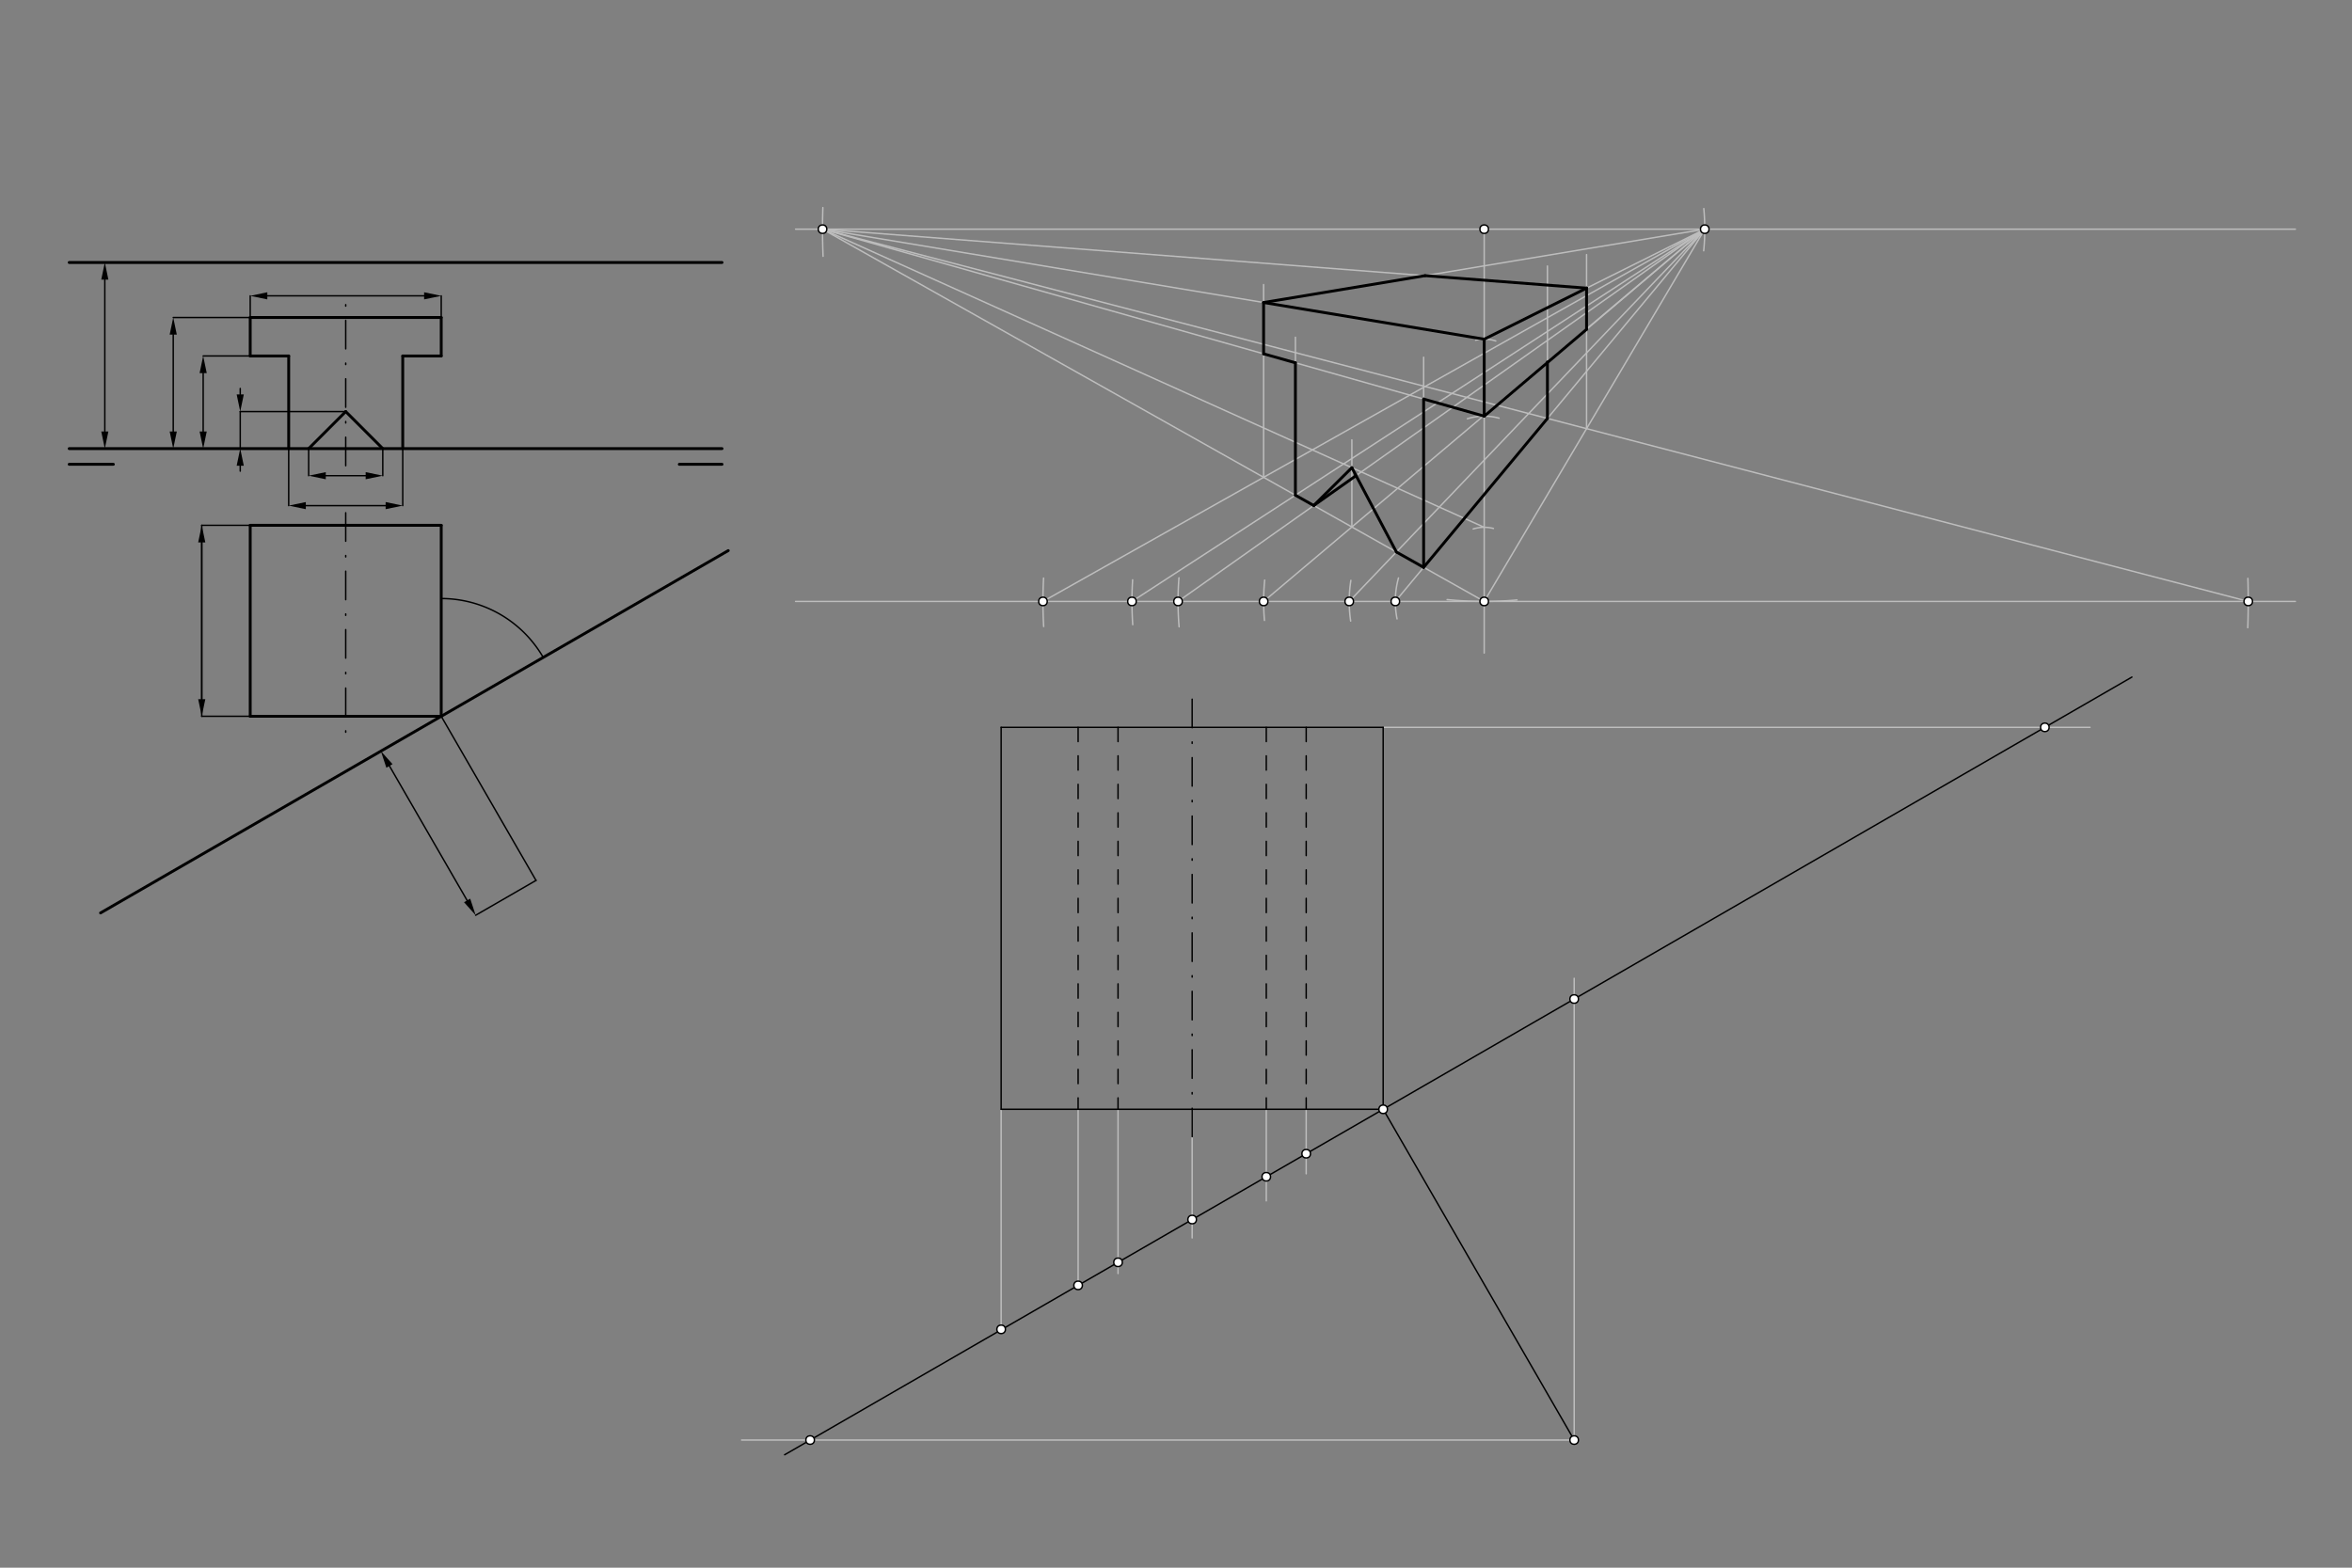 <svg xmlns="http://www.w3.org/2000/svg" class="svg--816" height="100%" preserveAspectRatio="xMidYMid meet" viewBox="0 0 1650 1100" width="100%"><rect x="0" y="0" width="1650" height="1100" fill="#808080" stroke="none"/><defs><marker id="marker-arrow" markerHeight="16" markerUnits="userSpaceOnUse" markerWidth="24" orient="auto-start-reverse" refX="24" refY="4" viewBox="0 0 24 8"><path d="M 0 0 L 24 4 L 0 8 z" stroke="inherit"></path></marker></defs><g class="aux-layer--949"><g class="element--733"><line stroke="#BDBDBD" stroke-dasharray="none" stroke-linecap="round" stroke-width="1" x1="970.335" x2="1466.2" y1="510.349" y2="510.349"></line></g><g class="element--733"><line stroke="#BDBDBD" stroke-dasharray="none" stroke-linecap="round" stroke-width="1" x1="702.335" x2="702.335" y1="778.349" y2="932.759"></line></g><g class="element--733"><line stroke="#BDBDBD" stroke-dasharray="none" stroke-linecap="round" stroke-width="1" x1="756.335" x2="756.335" y1="778.349" y2="903.376"></line></g><g class="element--733"><line stroke="#BDBDBD" stroke-dasharray="none" stroke-linecap="round" stroke-width="1" x1="784.335" x2="784.335" y1="778.349" y2="893.6"></line></g><g class="element--733"><line stroke="#BDBDBD" stroke-dasharray="none" stroke-linecap="round" stroke-width="1" x1="836.335" x2="836.335" y1="778.349" y2="868.6"></line></g><g class="element--733"><line stroke="#BDBDBD" stroke-dasharray="none" stroke-linecap="round" stroke-width="1" x1="888.335" x2="888.335" y1="778.349" y2="842.6"></line></g><g class="element--733"><line stroke="#BDBDBD" stroke-dasharray="none" stroke-linecap="round" stroke-width="1" x1="916.335" x2="916.335" y1="778.349" y2="823.6"></line></g><g class="element--733"><line stroke="#BDBDBD" stroke-dasharray="none" stroke-linecap="round" stroke-width="1" x1="1104.335" x2="1104.335" y1="1010.443" y2="686.467"></line></g><g class="element--733"><line stroke="#BDBDBD" stroke-dasharray="none" stroke-linecap="round" stroke-width="1" x1="1104.335" x2="520.267" y1="1010.443" y2="1010.443"></line></g><g class="element--733"><line stroke="#BDBDBD" stroke-dasharray="none" stroke-linecap="round" stroke-width="1" x1="558.133" x2="1610.267" y1="160.8" y2="160.8"></line></g><g class="element--733"><line stroke="#BDBDBD" stroke-dasharray="none" stroke-linecap="round" stroke-width="1" x1="1041.212" x2="1041.212" y1="160.8" y2="458.2"></line></g><g class="element--733"><path d="M 1015.216 420.703 A 261.2 261.2 0 0 0 1064.242 420.983" fill="none" stroke="#BDBDBD" stroke-dasharray="none" stroke-linecap="round" stroke-width="1"></path></g><g class="element--733"><line stroke="#BDBDBD" stroke-dasharray="none" stroke-linecap="round" stroke-width="1" x1="558.133" x2="1610.267" y1="422" y2="422"></line></g><g class="element--733"><path d="M 1195.197 175.961 A 154.73 154.73 0 0 0 1195.267 146.368" fill="none" stroke="#BDBDBD" stroke-dasharray="none" stroke-linecap="round" stroke-width="1"></path></g><g class="element--733"><path d="M 577.268 145.68 A 464.19 464.19 0 0 0 577.413 179.836" fill="none" stroke="#BDBDBD" stroke-dasharray="none" stroke-linecap="round" stroke-width="1"></path></g><g class="element--733"><path d="M 1576.896 440.401 A 536 536 0 0 0 1576.968 405.847" fill="none" stroke="#BDBDBD" stroke-dasharray="none" stroke-linecap="round" stroke-width="1"></path></g><g class="element--733"><path d="M 981.071 405.535 A 62.354 62.354 0 0 0 980.072 434.243" fill="none" stroke="#BDBDBD" stroke-dasharray="none" stroke-linecap="round" stroke-width="1"></path></g><g class="element--733"><path d="M 947.683 407.246 A 94.685 94.685 0 0 0 947.532 435.766" fill="none" stroke="#BDBDBD" stroke-dasharray="none" stroke-linecap="round" stroke-width="1"></path></g><g class="element--733"><path d="M 887.203 407.076 A 154.73 154.73 0 0 0 887.055 435.304" fill="none" stroke="#BDBDBD" stroke-dasharray="none" stroke-linecap="round" stroke-width="1"></path></g><g class="element--733"><path d="M 827.078 405.42 A 214.774 214.774 0 0 0 827.176 439.798" fill="none" stroke="#BDBDBD" stroke-dasharray="none" stroke-linecap="round" stroke-width="1"></path></g><g class="element--733"><path d="M 794.572 406.835 A 247.106 247.106 0 0 0 794.644 438.305" fill="none" stroke="#BDBDBD" stroke-dasharray="none" stroke-linecap="round" stroke-width="1"></path></g><g class="element--733"><path d="M 732.102 405.634 A 309.543 309.543 0 0 0 732.17 439.61" fill="none" stroke="#BDBDBD" stroke-dasharray="none" stroke-linecap="round" stroke-width="1"></path></g><g class="element--733"><line stroke="#BDBDBD" stroke-dasharray="none" stroke-linecap="round" stroke-width="1" x1="577.022" x2="1041.212" y1="160.8" y2="422"></line></g><g class="element--733"><line stroke="#BDBDBD" stroke-dasharray="none" stroke-linecap="round" stroke-width="1" x1="1041.212" x2="1195.942" y1="422" y2="160.8"></line></g><g class="element--733"><line stroke="#BDBDBD" stroke-dasharray="none" stroke-linecap="round" stroke-width="1" x1="1577.212" x2="577.022" y1="422" y2="160.8"></line></g><g class="element--733"><line stroke="#BDBDBD" stroke-dasharray="none" stroke-linecap="round" stroke-width="1" x1="731.669" x2="1195.942" y1="422" y2="160.8"></line></g><g class="element--733"><path d="M 1047.656 370.811 A 26 26 0 0 0 1033.506 371.168" fill="none" stroke="#BDBDBD" stroke-dasharray="none" stroke-linecap="round" stroke-width="1"></path></g><g class="element--733"><path d="M 1051.619 293.414 A 39 39 0 0 0 1029.421 293.825" fill="none" stroke="#BDBDBD" stroke-dasharray="none" stroke-linecap="round" stroke-width="1"></path></g><g class="element--733"><path d="M 1035.202 238.677 A 27 27 0 0 1 1049.316 239.245" fill="none" stroke="#BDBDBD" stroke-dasharray="none" stroke-linecap="round" stroke-width="1"></path></g><g class="element--733"><line stroke="#BDBDBD" stroke-dasharray="none" stroke-linecap="round" stroke-width="1" x1="1041.212" x2="577.022" y1="238" y2="160.8"></line></g><g class="element--733"><line stroke="#BDBDBD" stroke-dasharray="none" stroke-linecap="round" stroke-width="1" x1="1041.212" x2="1195.942" y1="238" y2="160.8"></line></g><g class="element--733"><line stroke="#BDBDBD" stroke-dasharray="none" stroke-linecap="round" stroke-width="1" x1="1041.212" x2="577.022" y1="292" y2="160.8"></line></g><g class="element--733"><line stroke="#BDBDBD" stroke-dasharray="none" stroke-linecap="round" stroke-width="1" x1="1041.212" x2="1195.942" y1="292" y2="160.8"></line></g><g class="element--733"><line stroke="#BDBDBD" stroke-dasharray="none" stroke-linecap="round" stroke-width="1" x1="1041.212" x2="577.022" y1="370" y2="160.8"></line></g><g class="element--733"><line stroke="#BDBDBD" stroke-dasharray="none" stroke-linecap="round" stroke-width="1" x1="886.454" x2="886.454" y1="334.918" y2="199.65"></line></g><g class="element--733"><line stroke="#BDBDBD" stroke-dasharray="none" stroke-linecap="round" stroke-width="1" x1="1113.022" x2="1113.022" y1="300.777" y2="178.65"></line></g><g class="element--733"><line stroke="#BDBDBD" stroke-dasharray="none" stroke-linecap="round" stroke-width="1" x1="1113.022" x2="577.022" y1="202.171" y2="160.8"></line></g><g class="element--733"><line stroke="#BDBDBD" stroke-dasharray="none" stroke-linecap="round" stroke-width="1" x1="886.454" x2="1195.942" y1="212.262" y2="160.8"></line></g><g class="element--733"><line stroke="#BDBDBD" stroke-dasharray="none" stroke-linecap="round" stroke-width="1" x1="794.106" x2="1195.942" y1="422" y2="160.8"></line></g><g class="element--733"><line stroke="#BDBDBD" stroke-dasharray="none" stroke-linecap="round" stroke-width="1" x1="978.858" x2="1195.942" y1="422" y2="160.8"></line></g><g class="element--733"><line stroke="#BDBDBD" stroke-dasharray="none" stroke-linecap="round" stroke-width="1" x1="908.763" x2="908.763" y1="347.471" y2="236.65"></line></g><g class="element--733"><line stroke="#BDBDBD" stroke-dasharray="none" stroke-linecap="round" stroke-width="1" x1="998.727" x2="998.727" y1="398.094" y2="250.65"></line></g><g class="element--733"><line stroke="#BDBDBD" stroke-dasharray="none" stroke-linecap="round" stroke-width="1" x1="826.437" x2="1195.942" y1="422" y2="160.8"></line></g><g class="element--733"><line stroke="#BDBDBD" stroke-dasharray="none" stroke-linecap="round" stroke-width="1" x1="946.526" x2="1195.942" y1="422" y2="160.8"></line></g><g class="element--733"><line stroke="#BDBDBD" stroke-dasharray="none" stroke-linecap="round" stroke-width="1" x1="886.482" x2="1195.942" y1="422" y2="160.8"></line></g><g class="element--733"><line stroke="#BDBDBD" stroke-dasharray="none" stroke-linecap="round" stroke-width="1" x1="948.374" x2="948.374" y1="369.76" y2="308.65"></line></g><g class="element--733"><line stroke="#BDBDBD" stroke-dasharray="none" stroke-linecap="round" stroke-width="1" x1="1085.566" x2="1085.566" y1="293.606" y2="186.65"></line></g></g><g class="main-layer--75a"><g class="element--733"><line stroke="#000000" stroke-dasharray="none" stroke-linecap="round" stroke-width="2" x1="48.533" x2="506.533" y1="184.179" y2="184.179"></line></g><g class="element--733"><line stroke="#000000" stroke-dasharray="none" stroke-linecap="round" stroke-width="2" x1="70.533" x2="510.889" y1="640.579" y2="386.339"></line></g><g class="element--733"><line stroke="#000000" stroke-dasharray="none" stroke-linecap="round" stroke-width="2" x1="48.533" x2="506.533" y1="314.779" y2="314.779"></line></g><g class="element--733"><line stroke="#000000" stroke-dasharray="none" stroke-linecap="round" stroke-width="2" x1="506.533" x2="476.533" y1="325.779" y2="325.779"></line></g><g class="element--733"><line stroke="#000000" stroke-dasharray="none" stroke-linecap="round" stroke-width="2" x1="79.533" x2="48.533" y1="325.779" y2="325.779"></line></g><g class="element--733"><line stroke="#000000" stroke-dasharray="none" stroke-linecap="round" stroke-width="2" x1="202.533" x2="202.533" y1="314.779" y2="249.779"></line></g><g class="element--733"><line stroke="#000000" stroke-dasharray="none" stroke-linecap="round" stroke-width="2" x1="202.533" x2="175.533" y1="249.779" y2="249.779"></line></g><g class="element--733"><line stroke="#000000" stroke-dasharray="none" stroke-linecap="round" stroke-width="2" x1="175.533" x2="175.533" y1="249.779" y2="222.779"></line></g><g class="element--733"><line stroke="#000000" stroke-dasharray="none" stroke-linecap="round" stroke-width="2" x1="175.533" x2="309.533" y1="222.779" y2="222.779"></line></g><g class="element--733"><line stroke="#000000" stroke-dasharray="none" stroke-linecap="round" stroke-width="2" x1="309.533" x2="309.533" y1="222.779" y2="249.779"></line></g><g class="element--733"><line stroke="#000000" stroke-dasharray="none" stroke-linecap="round" stroke-width="2" x1="309.533" x2="282.533" y1="249.779" y2="249.779"></line></g><g class="element--733"><line stroke="#000000" stroke-dasharray="none" stroke-linecap="round" stroke-width="2" x1="282.533" x2="282.533" y1="249.779" y2="314.779"></line></g><g class="element--733"><line stroke="#000000" stroke-dasharray="none" stroke-linecap="round" stroke-width="2" x1="242.533" x2="216.533" y1="288.779" y2="314.779"></line></g><g class="element--733"><line stroke="#000000" stroke-dasharray="none" stroke-linecap="round" stroke-width="2" x1="309.533" x2="175.533" y1="502.592" y2="502.592"></line></g><g class="element--733"><line stroke="#000000" stroke-dasharray="20, 10, 1, 10" stroke-linecap="round" stroke-width="1" x1="242.533" x2="242.533" y1="326.779" y2="211.779"></line></g><g class="element--733"><line stroke="#000000" stroke-dasharray="20, 10, 1, 10" stroke-linecap="round" stroke-width="1" x1="242.533" x2="242.533" y1="359.779" y2="519.779"></line></g><g class="element--733"><line stroke="#000000" stroke-dasharray="none" stroke-linecap="round" stroke-width="1" x1="309.533" x2="376.027" y1="502.592" y2="617.762"></line></g><g class="element--733"><line stroke="#000000" stroke-dasharray="none" stroke-linecap="round" stroke-width="1" x1="376.027" x2="333.695" y1="617.762" y2="642.203"></line></g><g class="element--733"><path d="M 309.533 419.979 A 82.613 82.613 0 0 1 381.079 461.286" fill="none" stroke="#000000" stroke-dasharray="none" stroke-linecap="round" stroke-width="1"></path></g><g class="element--733"><line stroke="#000000" stroke-dasharray="none" stroke-linecap="round" stroke-width="1" x1="175.533" x2="175.533" y1="222.779" y2="207.579"></line></g><g class="element--733"><line stroke="#000000" stroke-dasharray="none" stroke-linecap="round" stroke-width="1" x1="309.533" x2="309.533" y1="222.779" y2="207.579"></line></g><g class="element--733"><line stroke="#000000" stroke-dasharray="none" stroke-linecap="round" stroke-width="1" x1="297.533" x2="187.533" y1="207.579" y2="207.579"></line><path d="M309.533,207.579 l12,2.5 l0,-5 z" fill="#000000" stroke="#000000" stroke-width="0" transform="rotate(180, 309.533, 207.579)"></path><path d="M175.533,207.579 l12,2.5 l0,-5 z" fill="#000000" stroke="#000000" stroke-width="0" transform="rotate(0, 175.533, 207.579)"></path></g><g class="element--733"><line stroke="#000000" stroke-dasharray="none" stroke-linecap="round" stroke-width="1" x1="73.533" x2="73.533" y1="196.179" y2="302.779"></line><path d="M73.533,184.179 l12,2.5 l0,-5 z" fill="#000000" stroke="#000000" stroke-width="0" transform="rotate(90, 73.533, 184.179)"></path><path d="M73.533,314.779 l12,2.5 l0,-5 z" fill="#000000" stroke="#000000" stroke-width="0" transform="rotate(270, 73.533, 314.779)"></path></g><g class="element--733"><line stroke="#000000" stroke-dasharray="none" stroke-linecap="round" stroke-width="1" x1="175.533" x2="121.533" y1="222.779" y2="222.779"></line></g><g class="element--733"><line stroke="#000000" stroke-dasharray="none" stroke-linecap="round" stroke-width="1" x1="175.533" x2="142.533" y1="249.779" y2="249.779"></line></g><g class="element--733"><line stroke="#000000" stroke-dasharray="none" stroke-linecap="round" stroke-width="1" x1="242.533" x2="168.533" y1="288.779" y2="288.779"></line></g><g class="element--733"><line stroke="#000000" stroke-dasharray="none" stroke-linecap="round" stroke-width="1" x1="216.533" x2="216.533" y1="314.779" y2="333.779"></line></g><g class="element--733"><line stroke="#000000" stroke-dasharray="none" stroke-linecap="round" stroke-width="1" x1="121.533" x2="121.533" y1="234.779" y2="302.779"></line><path d="M121.533,222.779 l12,2.5 l0,-5 z" fill="#000000" stroke="#000000" stroke-width="0" transform="rotate(90, 121.533, 222.779)"></path><path d="M121.533,314.779 l12,2.5 l0,-5 z" fill="#000000" stroke="#000000" stroke-width="0" transform="rotate(270, 121.533, 314.779)"></path></g><g class="element--733"><line stroke="#000000" stroke-dasharray="none" stroke-linecap="round" stroke-width="1" x1="142.533" x2="142.533" y1="261.779" y2="302.779"></line><path d="M142.533,249.779 l12,2.5 l0,-5 z" fill="#000000" stroke="#000000" stroke-width="0" transform="rotate(90, 142.533, 249.779)"></path><path d="M142.533,314.779 l12,2.5 l0,-5 z" fill="#000000" stroke="#000000" stroke-width="0" transform="rotate(270, 142.533, 314.779)"></path></g><g class="element--733"><line stroke="#000000" stroke-dasharray="none" stroke-linecap="round" stroke-width="1" x1="168.533" x2="168.533" y1="288.779" y2="314.779"></line></g><g class="element--733"><line stroke="#000000" stroke-dasharray="none" stroke-linecap="round" stroke-width="1" x1="202.533" x2="202.533" y1="314.779" y2="354.779"></line></g><g class="element--733"><line stroke="#000000" stroke-dasharray="none" stroke-linecap="round" stroke-width="1" x1="282.533" x2="282.533" y1="314.779" y2="354.779"></line></g><g class="element--733"><line stroke="#000000" stroke-dasharray="none" stroke-linecap="round" stroke-width="1" x1="214.533" x2="270.533" y1="354.779" y2="354.779"></line><path d="M202.533,354.779 l12,2.5 l0,-5 z" fill="#000000" stroke="#000000" stroke-width="0" transform="rotate(0, 202.533, 354.779)"></path><path d="M282.533,354.779 l12,2.5 l0,-5 z" fill="#000000" stroke="#000000" stroke-width="0" transform="rotate(180, 282.533, 354.779)"></path></g><g class="element--733"><line stroke="#000000" stroke-dasharray="none" stroke-linecap="round" stroke-width="1" x1="175.533" x2="141.533" y1="502.592" y2="502.592"></line></g><g class="element--733"><line stroke="#000000" stroke-dasharray="none" stroke-linecap="round" stroke-width="1" x1="327.695" x2="273.202" y1="631.81" y2="537.425"></line><path d="M333.695,642.203 l12,2.5 l0,-5 z" fill="#000000" stroke="#000000" stroke-width="0" transform="rotate(240, 333.695, 642.203)"></path><path d="M267.202,527.033 l12,2.5 l0,-5 z" fill="#000000" stroke="#000000" stroke-width="0" transform="rotate(60, 267.202, 527.033)"></path></g><g class="element--733"><line stroke="#000000" stroke-dasharray="none" stroke-linecap="round" stroke-width="1" x1="168.533" x2="168.533" y1="276.779" y2="272.579"></line><path d="M168.533,288.779 l12,2.5 l0,-5 z" fill="#000000" stroke="#000000" stroke-width="0" transform="rotate(270, 168.533, 288.779)"></path></g><g class="element--733"><line stroke="#000000" stroke-dasharray="none" stroke-linecap="round" stroke-width="1" x1="168.533" x2="168.533" y1="326.779" y2="330.579"></line><path d="M168.533,314.779 l12,2.5 l0,-5 z" fill="#000000" stroke="#000000" stroke-width="0" transform="rotate(90, 168.533, 314.779)"></path></g><g class="element--733"><line stroke="#000000" stroke-dasharray="none" stroke-linecap="round" stroke-width="2" x1="242.533" x2="268.533" y1="288.779" y2="314.779"></line></g><g class="element--733"><line stroke="#000000" stroke-dasharray="none" stroke-linecap="round" stroke-width="1" x1="268.533" x2="268.533" y1="314.779" y2="333.779"></line></g><g class="element--733"><line stroke="#000000" stroke-dasharray="none" stroke-linecap="round" stroke-width="1" x1="228.533" x2="256.533" y1="333.779" y2="333.779"></line><path d="M216.533,333.779 l12,2.5 l0,-5 z" fill="#000000" stroke="#000000" stroke-width="0" transform="rotate(0, 216.533, 333.779)"></path><path d="M268.533,333.779 l12,2.5 l0,-5 z" fill="#000000" stroke="#000000" stroke-width="0" transform="rotate(180, 268.533, 333.779)"></path></g><g class="element--733"><line stroke="#000000" stroke-dasharray="none" stroke-linecap="round" stroke-width="2" x1="175.533" x2="309.533" y1="368.592" y2="368.592"></line></g><g class="element--733"><line stroke="#000000" stroke-dasharray="none" stroke-linecap="round" stroke-width="2" x1="309.533" x2="309.533" y1="368.592" y2="502.592"></line></g><g class="element--733"><line stroke="#000000" stroke-dasharray="none" stroke-linecap="round" stroke-width="2" x1="175.533" x2="175.533" y1="368.592" y2="502.592"></line></g><g class="element--733"><line stroke="#000000" stroke-dasharray="none" stroke-linecap="round" stroke-width="1" x1="141.533" x2="141.533" y1="368.592" y2="502.592"></line></g><g class="element--733"><line stroke="#000000" stroke-dasharray="none" stroke-linecap="round" stroke-width="1" x1="175.533" x2="141.533" y1="368.592" y2="368.592"></line></g><g class="element--733"><line stroke="#000000" stroke-dasharray="none" stroke-linecap="round" stroke-width="1" x1="141.533" x2="141.533" y1="490.592" y2="380.592"></line><path d="M141.533,502.592 l12,2.5 l0,-5 z" fill="#000000" stroke="#000000" stroke-width="0" transform="rotate(270, 141.533, 502.592)"></path><path d="M141.533,368.592 l12,2.5 l0,-5 z" fill="#000000" stroke="#000000" stroke-width="0" transform="rotate(90, 141.533, 368.592)"></path></g><g class="element--733"><line stroke="#000000" stroke-dasharray="none" stroke-linecap="round" stroke-width="1" x1="702.335" x2="970.335" y1="510.349" y2="510.349"></line></g><g class="element--733"><line stroke="#000000" stroke-dasharray="none" stroke-linecap="round" stroke-width="1" x1="970.335" x2="970.335" y1="510.349" y2="778.349"></line></g><g class="element--733"><line stroke="#000000" stroke-dasharray="none" stroke-linecap="round" stroke-width="1" x1="970.335" x2="702.335" y1="778.349" y2="778.349"></line></g><g class="element--733"><line stroke="#000000" stroke-dasharray="none" stroke-linecap="round" stroke-width="1" x1="702.335" x2="702.335" y1="778.349" y2="510.349"></line></g><g class="element--733"><line stroke="#000000" stroke-dasharray="10" stroke-linecap="round" stroke-width="1" x1="756.335" x2="756.335" y1="510.349" y2="778.349"></line></g><g class="element--733"><line stroke="#000000" stroke-dasharray="10" stroke-linecap="round" stroke-width="1" x1="784.335" x2="784.335" y1="510.349" y2="778.349"></line></g><g class="element--733"><line stroke="#000000" stroke-dasharray="10" stroke-linecap="round" stroke-width="1" x1="888.335" x2="888.335" y1="510.349" y2="778.349"></line></g><g class="element--733"><line stroke="#000000" stroke-dasharray="10" stroke-linecap="round" stroke-width="1" x1="916.335" x2="916.335" y1="510.349" y2="778.349"></line></g><g class="element--733"><line stroke="#000000" stroke-dasharray="20, 10, 1, 10" stroke-linecap="round" stroke-width="1" x1="836.335" x2="836.335" y1="490.6" y2="803.6"></line></g><g class="element--733"><line stroke="#000000" stroke-dasharray="none" stroke-linecap="round" stroke-width="1" x1="1495.599" x2="550.459" y1="475.087" y2="1020.764"></line></g><g class="element--733"><line stroke="#000000" stroke-dasharray="none" stroke-linecap="round" stroke-width="1" x1="970.335" x2="1104.335" y1="778.349" y2="1010.443"></line></g><g class="element--733"><line stroke="#000000" stroke-dasharray="none" stroke-linecap="round" stroke-width="2" x1="1041.212" x2="886.454" y1="238" y2="212.262"></line></g><g class="element--733"><line stroke="#000000" stroke-dasharray="none" stroke-linecap="round" stroke-width="2" x1="886.454" x2="999.728" y1="212.262" y2="193.427"></line></g><g class="element--733"><line stroke="#000000" stroke-dasharray="none" stroke-linecap="round" stroke-width="2" x1="999.728" x2="1113.022" y1="193.427" y2="202.171"></line></g><g class="element--733"><line stroke="#000000" stroke-dasharray="none" stroke-linecap="round" stroke-width="2" x1="1113.022" x2="1041.212" y1="202.171" y2="238"></line></g><g class="element--733"><line stroke="#000000" stroke-dasharray="none" stroke-linecap="round" stroke-width="2" x1="1041.212" x2="1041.212" y1="238" y2="292"></line></g><g class="element--733"><line stroke="#000000" stroke-dasharray="none" stroke-linecap="round" stroke-width="2" x1="1113.022" x2="1041.212" y1="231.11" y2="292"></line></g><g class="element--733"><line stroke="#000000" stroke-dasharray="none" stroke-linecap="round" stroke-width="2" x1="1113.022" x2="1113.022" y1="202.171" y2="231.11"></line></g><g class="element--733"><line stroke="#000000" stroke-dasharray="none" stroke-linecap="round" stroke-width="2" x1="886.454" x2="886.454" y1="248.259" y2="212.262"></line></g><g class="element--733"><line stroke="#000000" stroke-dasharray="none" stroke-linecap="round" stroke-width="2" x1="908.763" x2="886.454" y1="254.564" y2="248.259"></line></g><g class="element--733"><line stroke="#000000" stroke-dasharray="none" stroke-linecap="round" stroke-width="2" x1="908.763" x2="908.763" y1="254.564" y2="347.471"></line></g><g class="element--733"><line stroke="#000000" stroke-dasharray="none" stroke-linecap="round" stroke-width="2" x1="1041.212" x2="998.727" y1="292" y2="279.992"></line></g><g class="element--733"><line stroke="#000000" stroke-dasharray="none" stroke-linecap="round" stroke-width="2" x1="998.727" x2="998.727" y1="279.992" y2="398.094"></line></g><g class="element--733"><line stroke="#000000" stroke-dasharray="none" stroke-linecap="round" stroke-width="2" x1="908.763" x2="921.628" y1="347.471" y2="354.71"></line></g><g class="element--733"><line stroke="#000000" stroke-dasharray="none" stroke-linecap="round" stroke-width="2" x1="998.727" x2="979.62" y1="398.094" y2="387.342"></line></g><g class="element--733"><line stroke="#000000" stroke-dasharray="none" stroke-linecap="round" stroke-width="2" x1="948.374" x2="921.628" y1="328.16" y2="354.71"></line></g><g class="element--733"><line stroke="#000000" stroke-dasharray="none" stroke-linecap="round" stroke-width="2" x1="948.374" x2="979.62" y1="328.16" y2="387.342"></line></g><g class="element--733"><line stroke="#000000" stroke-dasharray="none" stroke-linecap="round" stroke-width="2" x1="951.313" x2="921.628" y1="333.726" y2="354.71"></line></g><g class="element--733"><line stroke="#000000" stroke-dasharray="none" stroke-linecap="round" stroke-width="2" x1="1085.566" x2="1085.566" y1="253.963" y2="293.606"></line></g><g class="element--733"><line stroke="#000000" stroke-dasharray="none" stroke-linecap="round" stroke-width="2" x1="1085.566" x2="998.727" y1="293.606" y2="398.094"></line></g><g class="element--733"><circle cx="1434.524" cy="510.349" r="3" stroke="#000000" stroke-width="1" fill="#ffffff"></circle>}</g><g class="element--733"><circle cx="702.335" cy="932.759" r="3" stroke="#000000" stroke-width="1" fill="#ffffff"></circle>}</g><g class="element--733"><circle cx="756.335" cy="901.902" r="3" stroke="#000000" stroke-width="1" fill="#ffffff"></circle>}</g><g class="element--733"><circle cx="784.335" cy="885.736" r="3" stroke="#000000" stroke-width="1" fill="#ffffff"></circle>}</g><g class="element--733"><circle cx="836.335" cy="855.713" r="3" stroke="#000000" stroke-width="1" fill="#ffffff"></circle>}</g><g class="element--733"><circle cx="888.335" cy="825.691" r="3" stroke="#000000" stroke-width="1" fill="#ffffff"></circle>}</g><g class="element--733"><circle cx="916.335" cy="809.525" r="3" stroke="#000000" stroke-width="1" fill="#ffffff"></circle>}</g><g class="element--733"><circle cx="970.335" cy="778.349" r="3" stroke="#000000" stroke-width="1" fill="#ffffff"></circle>}</g><g class="element--733"><circle cx="1104.335" cy="1010.443" r="3" stroke="#000000" stroke-width="1" fill="#ffffff"></circle>}</g><g class="element--733"><circle cx="568.335" cy="1010.443" r="3" stroke="#000000" stroke-width="1" fill="#ffffff"></circle>}</g><g class="element--733"><circle cx="1104.335" cy="700.984" r="3" stroke="#000000" stroke-width="1" fill="#ffffff"></circle>}</g><g class="element--733"><circle cx="1041.212" cy="160.8" r="3" stroke="#000000" stroke-width="1" fill="#ffffff"></circle>}</g><g class="element--733"><circle cx="1041.212" cy="422" r="3" stroke="#000000" stroke-width="1" fill="#ffffff"></circle>}</g><g class="element--733"><circle cx="1195.942" cy="160.8" r="3" stroke="#000000" stroke-width="1" fill="#ffffff"></circle>}</g><g class="element--733"><circle cx="577.022" cy="160.8" r="3" stroke="#000000" stroke-width="1" fill="#ffffff"></circle>}</g><g class="element--733"><circle cx="1577.212" cy="422" r="3" stroke="#000000" stroke-width="1" fill="#ffffff"></circle>}</g><g class="element--733"><circle cx="978.858" cy="422" r="3" stroke="#000000" stroke-width="1" fill="#ffffff"></circle>}</g><g class="element--733"><circle cx="946.526" cy="422" r="3" stroke="#000000" stroke-width="1" fill="#ffffff"></circle>}</g><g class="element--733"><circle cx="886.482" cy="422" r="3" stroke="#000000" stroke-width="1" fill="#ffffff"></circle>}</g><g class="element--733"><circle cx="826.437" cy="422" r="3" stroke="#000000" stroke-width="1" fill="#ffffff"></circle>}</g><g class="element--733"><circle cx="794.106" cy="422" r="3" stroke="#000000" stroke-width="1" fill="#ffffff"></circle>}</g><g class="element--733"><circle cx="731.669" cy="422" r="3" stroke="#000000" stroke-width="1" fill="#ffffff"></circle>}</g></g><g class="snaps-layer--ac6"></g><g class="temp-layer--52d"></g></svg>